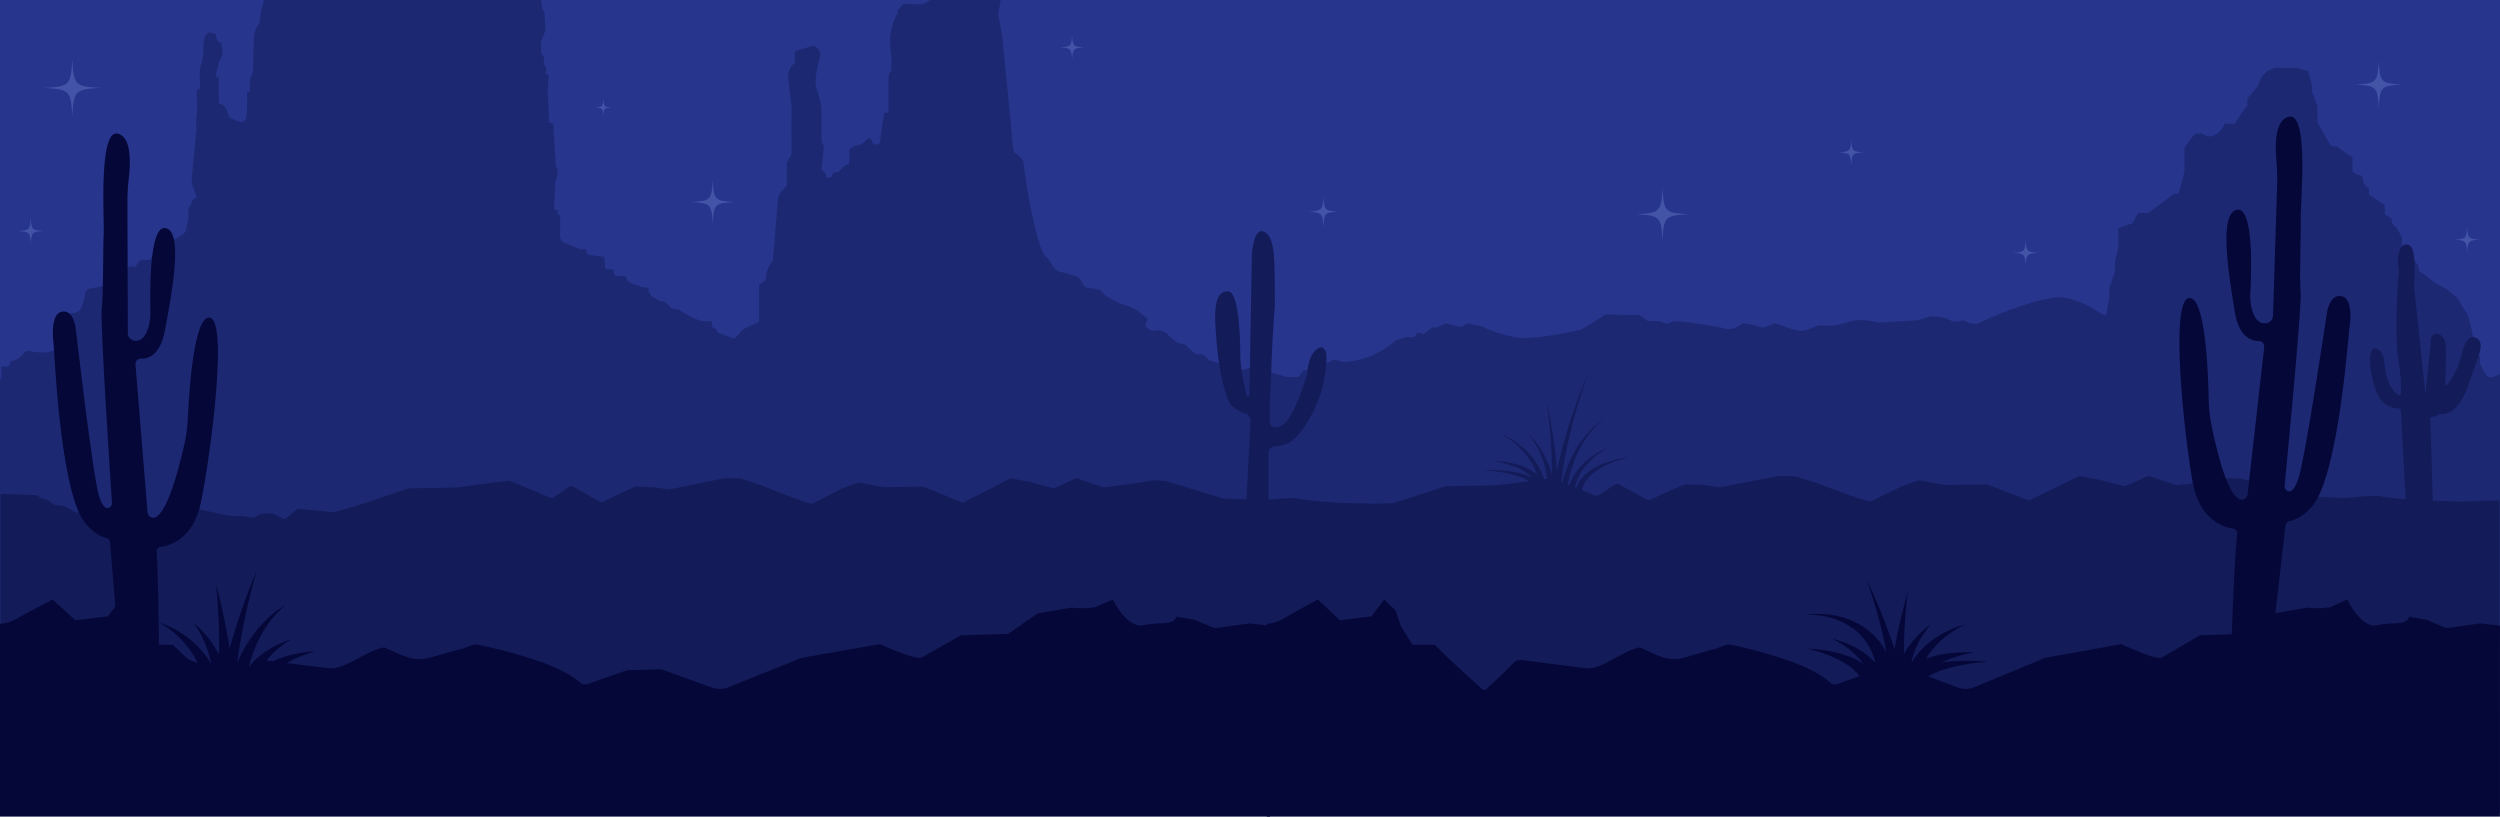 <?xml version="1.0" encoding="UTF-8"?>
<svg xmlns="http://www.w3.org/2000/svg" xmlns:xlink="http://www.w3.org/1999/xlink" id="Layer_1" viewBox="0 0 1920.67 627.43">
  <defs>
    <style>.cls-1{fill:none;}.cls-2{clip-path:url(#clippath);}.cls-3{fill:#040738;}.cls-4{fill:#131b59;}.cls-5{fill:#4354a7;}.cls-6{fill:#1c2872;}.cls-7{fill:#27358c;}.cls-8{clip-path:url(#clippath-1);}</style>
    <clipPath id="clippath">
      <rect class="cls-1" x="-.01" y="-.05" width="1920.82" height="625.27"></rect>
    </clipPath>
    <clipPath id="clippath-1">
      <rect class="cls-1" x="-33.22" y="-75.13" width="1967.74" height="702.51"></rect>
    </clipPath>
  </defs>
  <rect id="Rectangle_1931" class="cls-7" x="-.01" y="-.05" width="1920.82" height="624.34"></rect>
  <g id="Group_1163">
    <g id="Group_1169">
      <path id="Path_1800" class="cls-5" d="m564.38,155.21c-15.25-.86-15.95-1.56-16.82-16.81-.86,15.25-1.56,15.95-16.81,16.81,15.25.86,15.95,1.56,16.81,16.81.86-15.25,1.56-15.95,16.81-16.81"></path>
      <path id="Path_1801" class="cls-5" d="m470.23,82.58c-6.13-.35-6.4-.63-6.75-6.75-.35,6.13-.63,6.4-6.75,6.75,6.12.35,6.4.63,6.75,6.75.35-6.13.63-6.4,6.75-6.75"></path>
      <path id="Path_1802" class="cls-5" d="m77.33,67.54c-19.77-1.12-20.68-2.03-21.79-21.79-1.12,19.77-2.02,20.68-21.79,21.79,19.77,1.12,20.68,2.03,21.79,21.79,1.12-19.77,2.03-20.68,21.79-21.79"></path>
      <path id="Path_1803" class="cls-5" d="m1905.53,184.11c-9.16-.52-9.58-.94-10.1-10.1-.52,9.16-.94,9.58-10.1,10.1,9.16.52,9.58.94,10.1,10.1.52-9.16.94-9.58,10.1-10.1"></path>
      <path id="Path_1804" class="cls-5" d="m1845.51,64.96c-16.34-.92-17.09-1.67-18.01-18.01-.92,16.34-1.67,17.09-18.01,18.01,16.34.92,17.09,1.67,18.01,18.01.92-16.34,1.67-17.09,18.01-18.01"></path>
      <path id="Path_1805" class="cls-5" d="m1432.33,117.08c-9.16-.52-9.58-.94-10.1-10.1-.52,9.16-.94,9.58-10.1,10.1,9.16.52,9.58.94,10.1,10.1.52-9.16.94-9.58,10.1-10.1"></path>
      <path id="Path_1806" class="cls-5" d="m1566.39,194.21c-9.16-.52-9.58-.94-10.1-10.1-.52,9.16-.94,9.58-10.1,10.1,9.16.52,9.58.94,10.1,10.1.52-9.16.94-9.58,10.1-10.1"></path>
      <path id="Path_1807" class="cls-5" d="m33.73,177.48c-9.16-.52-9.58-.94-10.1-10.1-.52,9.16-.94,9.58-10.1,10.1,9.16.52,9.58.94,10.1,10.1.52-9.16.94-9.58,10.1-10.1"></path>
      <path id="Path_1808" class="cls-5" d="m1028.43,162.6c-10.64-.6-11.13-1.09-11.73-11.73-.6,10.64-1.09,11.13-11.73,11.73,10.64.6,11.13,1.09,11.73,11.73.6-10.64,1.09-11.13,11.73-11.73"></path>
      <path id="Path_1809" class="cls-5" d="m833.35,36.41c-8.83-.5-9.24-.9-9.73-9.73-.5,8.83-.9,9.24-9.73,9.73,8.83.5,9.24.9,9.73,9.73.5-8.83.9-9.24,9.73-9.73"></path>
      <path id="Path_1810" class="cls-5" d="m1297.42,164.59c-18.3-1.03-19.14-1.87-20.18-20.17-1.03,18.3-1.87,19.14-20.18,20.17,18.3,1.03,19.14,1.87,20.18,20.17,1.03-18.3,1.87-19.14,20.18-20.17"></path>
    </g>
  </g>
  <g class="cls-2">
    <g id="Group_1164">
      <path id="Path_1811" class="cls-6" d="m1914.99,289.74h-3.58l-3.15-4.21-2.94-6.3v-4.63l-3.78-6.73-2.52-13.88-2.94-11.77-4.69-7.15-2.88-5.47-8.41-7.15-4.63-2.52-4.63-2.52-6.3-5.05c-1.38-1.22-2.94-2.21-4.63-2.94-1.68-.42-2.1-5.47-2.1-5.47l-3.78-5.04v-5.05l-8.83-5.05v-6.73l-3.79-6.73-2.52-2.52c-2.52-2.51-1.26-4.2-1.26-4.2l-2.53-2.09-2.94-2.1v-6.73l-5.47-3.78-3.78-2.52-2.94-1.68v-5.04l-3.36-2.53-2.1-7.15-3.79-.84-3.36-2.52v-10.94l-5.47-3.36-6.3-4.63-4.63-.42-2.52-4.2-5.89-10.09-2.1-3.78v-12.61l-4.2-10.94v-5.04l-2.94-10.94-8.83-2.52h-16.4l-5.89,2.1-4.78,5.33-2.79,6.44-4.63,5.89-3.36,3.78v5.47l-4.63,5.89-5.05,7.98h-7.57l-2.1,3.79-3.78,3.78-4.2,2.1h-3.78l-3.75-2.1h-5.07l-3.36,3.78-5.04,7.15v18.08l-1.68,7.15-2.94,10.09h-3.37l-5.47,4.2-14.29,10.51h-7.81l-4.38,7.99-10.94,3.77v15.16l-2.52,10.51v7.57l-4.29,12.61v6.58l-2.53,14.78c-2.61-.98-5.09-2.26-7.4-3.82-8.83-6.09-25.28-12.5-34.7-9.76,0,0-23.45,3.67-56.05,19.48,0,0-3.65,1.84-11.55-2.42,0,0-6.41,2.42-10.68-.32-4.27-2.72-14.29-2.72-14.29-2.72l-9.76,3.04-30.46,1.82s-12.47-3.67-21.63-.92c-4.48,1.44-9.06,2.56-13.69,3.37l-10.65-.32s-8.53,3.66-12.5,4.26c-3.95.62-20.71-5.79-20.71-5.79l-9.72,3.38-7.01-2.14-8.23-1.52s-6.69,6.39-13.99,4.26c-7.3-2.12-27.71-4.87-27.71-4.87l-11.27-.92-5.16,2.14-6.41-2.14h-8.5l-6.41-4.57h-10.97l-14.92-.6s-17.66,11.25-18.58,11.55c-.92.32-36.24,8.94-51.46,6-8.65-1.58-17.05-4.31-24.97-8.12l-10.65-2.44-6.09,2.74-11.27-2.74-6.71,3.05h-3.34l-7.01,5.19-4.26-1.22-3.04,3.55h-6.08l-7.61,2.23s-17.06,16.44-40.51,16.74l-7.31-1.82-7.9,4.27-6.09,1.82-9.76,2.74-3.55,4.7h-8.92l-9.13-2.88-7.31-.9-4.89-4.57-14.92,3.04-7.39-1.42-.48-.36c-1.75-2.03-4.24-3.29-6.92-3.5-.71-.05-1.41-.17-2.1-.35l-4.77-1.4c-1.09-.32-2.06-.94-2.82-1.77-1.51-1.64-4.31-4.24-6.47-3.62-3.1.89-3.99-.89-3.99-.89l-5.89-5.52c-.79-.74-1.79-1.23-2.87-1.39l-2.61-.4c-.99-.15-1.91-.58-2.67-1.23l-4.85-4.15c-.14-.12-.27-.24-.4-.37l-1.46-1.46c-2.04-2.04-4.89-3.04-7.76-2.72l-3.46.38s-7.1-2.22-4.88-6.21,0-3.99,0-3.99l-7.1-5.76-5.32-2.66-9.32-3.1-9.32-5.32-4.43-4.43-6.65-1.33-2.5-.23c-1.49-.13-2.82-.99-3.55-2.3l-1.96-3.52c-.85-1.53-2.25-2.67-3.92-3.2l-7.17-2.28-3.96-.83c-2.84-.6-5.28-2.4-6.69-4.94l-2.18-3.64c-.9-1.36-2-2.58-3.26-3.63-7.39-6.75-16.75-66.7-16.75-70.86,0-4.43-5.76-7.55-7.1-8.88s-2.66-20.87-2.66-20.87l-6.65-67.92-3.1-17.31,3.1-18.2v-2.04c0-.34-.03-.67-.09-1-.56-2.88-3.34-4.77-6.22-4.22l-3,.58h-8.02s-12.87,2.2-14.21,2.2-14.2,4.43-14.65,6.21-10.65,6.21-10.65,6.21c-3.55,3.99-13.76,2.22-13.76,2.22h-5.32l-4.43,4.88v2.22s-2.66,3.55-4.88,12.43c-2.22,8.88,0,20.87,0,20.87v10.66c-1.43,1.72-2.22,3.89-2.22,6.13v26.72l-3.1-.44s-3.1,16.43-3.1,21.31-6.21,3.55-6.21,1.33-2.66-3.1-2.66-3.1l-5.76,4.88-5.32,1.33-3.99,2.66v11.1l-3.55,1.33-4.88,5.03s-4.43-.59-4.88,2.51c-.44,3.1-4.43,1.33-4.43,1.33,0-2.37-1.3-4.55-3.38-5.68l-.17-.09,1.77-18.2-1.77-3.55v-25.72c-.91-5.13-2.24-10.18-3.99-15.09-1.9-5.06.94-17.33,2.72-23.97.73-2.71-.24-5.6-2.47-7.32l-2.12-1.56-14.65,4.43v8.88l-1.43,1.43c-2.74,2.74-4.08,6.59-3.63,10.44l2.6,22.31-.2,19.53s.44,15.54,0,16.87c-1.04,2-2.23,3.93-3.55,5.76v18.2l-4.43,4.43-2.22,4.43-3.99,48.83c-3.42,3.71-5.32,8.58-5.32,13.63v.59l-5.32,4.43v27.97l-11.99,5.76-6.96,7.37-12.47-4.64s-1.27-1.27-1.27-2.11-3.38-2.32-3.38-2.32v-4.43h-6.97c-4.65,0-18.8-8.87-18.8-8.87-1.52-.42-3.08-.7-4.65-.85-1.48,0-2.96-2.53-2.96-2.53-2.11-1.27-2.11-2.96-4.86-2.96s-8.66-4.43-8.66-4.43l-1.9-3.38v-2.53s-3.8-.63-4.65-.63-6.12-2.11-6.76-2.11c-1.55-.71-3.04-1.55-4.43-2.53l-1.9-3.8h-7.6l-1.27-2.53v-2.32l-5.91-.63-1.05-1.9v-4.21l-.84-3.38s-4.65-.42-5.7-.42-7.6-1.69-7.6-1.69v-3.38l-5.07-.21s-11.61-5.07-12.25-5.07-2.96-3.38-2.96-3.38v-17.96l-1.9-.21v-3.59h-2.57c-.63,0,.63-16.05.63-16.05l.21-5.49,1.69-5.28v-4.22l-1.27-2.11-1.9-30.41v-2.75l-3.59-.85v-7.81l-.85-16.48.85-12.67h-2.74l.84-2.74-.42-2.96-1.48-2.32v-2.32l.21-2.53-2.32-3.8v-8.67l3.38-8.45-.85-14.57-1.69-1.9-2.12-17.32-1.9-4.01v-10.98l-4.22-1.27-2.96-1.9-7.39-.63-2.32-1.27-11.2-.21-2.74-.84h-6.97v-2.53s-1.05-4.01-2.53-4.86,0-2.96,1.06-4.01c.72-.85,1.23-1.87,1.48-2.96v-4.02s-.21-1.48-2.96-1.69c-2.74-.21-1.27-1.27-1.27-2.32v-3.59c0-1.48,1.27-.21,1.27-.21v-3.17c-2.67-.82-5.17-2.11-7.39-3.8-4.01-2.96-1.69-3.8-1.69-3.8l-3.8-4.01v-2.53h-4.86l-2.96,1.27h-20.28c-1.27,1.9-7.18,2.32-7.82,2.32h-6.12c-4.22,0-.21,1.06-1.27,1.27s-6.76,0-6.76,0c0,0-2.32,1.06-2.32,1.9s-17.74,0-17.74,0l-2.54,2.53-7.3,1.69h-3.89c-.64,0,0,3.59,0,3.59,1.42.22,2.7.98,3.59,2.11,1.48,1.9-2.96,2.11-2.96,2.11h-4.65v1.48h-19.43v2.11l-7.6,5.49v14.36c-5.91,5.91-24.5,8.87-24.5,8.87l-1.9,1.69c-.21,2.53-7.18,8.87-7.18,8.87v3.38l-2.75,1.48c-6.97,7.6-8.24,25.56-8.24,26.19s-3.17,2.75-4.01,8.66c-.85,5.91-.64,22.39-.85,26.4-.29,2.81-1.17,5.52-2.59,7.97v9.06l-2.19,1.87s.62,16.25-1.25,20.31-9.06-.31-9.06-.31c-3.44.31-4.69-5.31-4.69-5.31-1.56-6.87-6.56-6.56-6.56-6.56l-.31-21.25-2.19,1.56c1.25-12.19,5.31-17.81,5.31-18.75s-.63-10-1.56-8.75-3.44-2.81-3.44-5-2.81-1.88-4.37-2.5-5.31,1.25-5.31,10.31c.16,5.62-.68,11.23-2.5,16.56-.94,2.81,0,16.56,0,16.56-.62-1.56-2.81,1.56-2.81,1.56,0,0,.94,14.06,0,19.37-.59,2.89-.59,5.86,0,8.75,0,0-3.44,35-3.75,39.68-.31,4.69,3.75,11.87,3.75,13.44,0,.46-.19.65-.46.69-1.3.19-2.38,1.07-2.83,2.3l-1.08,2.95c-2.49,2.26-2.19,6.48-1.84,8.65.13.89.06,1.8-.22,2.66-.63,2.35-1.1,4.73-1.41,7.14-.21,1.54-.98,2.95-2.17,3.96-6.31,5.26-16.86,8.33-20.2,9.2-.05.01-.09.03-.14.05-.47.21-.68.75-.47,1.22.86,2,.3,4.32-1.37,5.71l-4.69,3.9h-5c-2.81,0-4.69,5-4.69,5h-5.32l-2.81,4.37-9.02,2.76c-1.18.33-2.1,1.24-2.43,2.42-1.44,5.86-10.1,6.39-10.1,6.39l-5.2.9c-2.23.38-3.95,2.15-4.27,4.39-.43,3.79-1.45,7.49-3.03,10.97-1.58,2.99-5.04,3.7-7.77,3.75-2.02.04-3.77,1.4-4.29,3.35-.2.82-.56,1.59-1.07,2.26-1.56,1.87-2.81,8.44-2.5,11.25,1.8,16.18-16.78,13.71-24.06,12.15-1.69-.33-3.41.36-4.41,1.76-2.48,3.42-6.22,5.71-10.39,6.36v1.12c0,1.47-1.19,2.66-2.66,2.66H.99v10.08l-2.23-1.51v204.71h1923.05v-207.93l-6.82,2.9Z"></path>
    </g>
  </g>
  <g class="cls-8">
    <g id="Group_1166">
      <path id="Path_1812" class="cls-3" d="m743.89,505.4c-.3-3.13,3.55-2.3,8.68-4.39,2.89-1.18,5.76-5.94,9.56-6.3,4.43-.43,13.82-1.08,17.17-.22,4.62,1.18,2.5,4.4,2.77,7.24.47,4.89-7.7,9.68-18.24,10.69-10.54,1.01-19.47-2.13-19.94-7.02"></path>
      <path id="Path_1813" class="cls-3" d="m687.89,506.28c.63-2.91,10.44-11.35,14.23-11.76,4.58-.49,7.72,5.64,16.76,7.59,3.26.7,18.32-2.1,21.18-1.09,11.63,4.1,12.65,11.11,11.54,16.26-1.39,6.43-15.91,8.75-32.43,5.18-16.53-3.56-32.67-9.76-31.28-16.18"></path>
      <path id="Path_1814" class="cls-4" d="m1920.27,384.44c-.13-.02-.26-.02-.39-.01-2.91.1-33.26,1.2-34.47.81s-17.01-.4-18.33-.4h-.18c-1.92-.13-34.69-2.08-37.59-3.56-2.81-1.41-26.95,1.31-26.95,1.31,0,0-32.56-1.17-32.81-1.21l-23.32-6.73-23.73-6.86c-.28-.05-9.84-.48-10.12-.44l-20.5,3.13c-.32.01-19.4,2.38-19.71,2.31l-21.01-7.02c-.31-.07-.62-.1-.93-.08l-17.6,7.85c-.35,0-20.18-5.03-20.47-5.08l-14.53-2.71c-.2,0-9.23,4.37-18.52,8.91-9.92,4.82-20.14,9.81-20.31,9.81l-25.76-9.81-6.41-2.46-31.51.42c-.21,0-.43-.02-.64-.05l-19.36-3.47c-.58-.11-1.18-.05-1.73.15l-13.14,4.78c-.05.01-.51.25-1.27.62-4.83,2.33-21.77,10.68-22.15,10.68-2.88-.05-20.44-6.46-31.75-10.68-5.59-2.11-9.64-3.68-9.64-3.68l-16.33-5.06c-.53-.18-12.27-.35-12.81-.23l-44.89,8.71c-.23,0-12.14-1.77-12.28-1.77-2.31-.1-12.49-.53-14.1-.53-2.28.69-4.5,1.54-6.65,2.56-6.86,2.91-16.91,7.51-20.13,9.17-.97.48-2.11.46-3.07-.05l-16.6-9.12-4.47-2.46c-1.07-.59-2.38-.54-3.41.12l-3.56,2.34-8.72,5.68c-.91.59-2.04.7-3.04.3l-15.08-5.98-17.79-7.07c-.4-.15-41.86,5.16-42.09,5.22l-40,.78-3.26,1.07-28.04,9.17s-4.3,1.26-9.54,2.78c-8.77.29-18.62.56-19.29.33-1.17-.4-16.17-.4-17.43-.4h-.17c-1.83-.13-32.98-2.08-35.75-3.56-2.68-1.41-25.62,1.31-25.62,1.31,0,0-30.96-1.17-31.19-1.21l-22.17-6.73-22.56-6.86c-.27-.05-9.35-.48-9.62-.45l-19.49,3.13c-.31.01-18.45,2.38-18.74,2.31l-19.98-7.02c-.29-.07-.59-.1-.89-.08l-16.74,7.85c-.33,0-19.19-5.03-19.46-5.08l-13.81-2.71c-.19,0-8.77,4.37-17.61,8.91-9.43,4.82-19.15,9.81-19.31,9.81l-24.49-9.81-6.1-2.46-29.96.42c-.2,0-.4-.02-.6-.05l-18.41-3.47c-.55-.11-1.12-.05-1.65.15l-12.49,4.78c-.05.01-.49.25-1.21.62-4.59,2.33-20.69,10.68-21.06,10.68-2.74-.05-19.44-6.46-30.19-10.68-5.31-2.11-9.17-3.68-9.17-3.68l-15.52-5.06c-.5-.18-11.67-.35-12.18-.23l-42.68,8.7c-.22,0-11.54-1.77-11.68-1.77-2.2-.1-11.87-.53-13.41-.53-2.17.69-4.29,1.54-6.33,2.56-6.52,2.91-16.08,7.51-19.14,9.17-.92.48-2.02.46-2.92-.05l-15.78-9.12-4.25-2.46c-1.01-.59-2.27-.54-3.24.12l-3.38,2.34-8.3,5.69c-.85.59-1.94.7-2.89.3l-14.33-5.98-16.92-7.07c-.39-.15-39.8,5.16-40.02,5.22l-38.04.78-3.1,1.07-26.67,9.17s-15.82,4.88-23.21,7.01c-2.07.59-3.47.98-3.68.98-.39,0-5.06-.44-10.47-.98-7.8-.76-17.18-1.69-17.61-1.69-.79.46-1.51,1.03-2.15,1.69-2.57,2.28-6.68,6.1-8.19,6.4-.23,0-8.36-4.45-8.57-4.45l-9.06.23-5.66,3.07-9.65-1.42c-6.95,1.43-21.21-2.71-21.42-2.74l-5.71-1.11-5.65-1.09c-.25-.01-18.61-2.83-19.02-2.83l-4.69,3.92-9.52,7.96-21.8-2.11c-1.13.12-2.24-.39-2.88-1.33-.56-.85-1.51-1.36-2.53-1.36h-8.24s-16.85-1.89-16.85-1.89l-.33-.03h-7.96c-.55,0-1.08-.15-1.54-.44l-1.33-.78-5.21-3.09c-.33-.19-.69-.32-1.07-.39l-7.6-1.24c-.51-.09-1-.3-1.4-.63-1.48-1.17-5.16-4-5.93-3.6-.76.37-4.58-1.83-6.12-2.77-.44-.26-.94-.4-1.45-.42l-26.09-.91c-.19,0-.38-.03-.57-.08v169.48h1082.92v-1.69h836.82v-162.74Z"></path>
      <path id="Path_1815" class="cls-4" d="m1184.53,363.47c-1.05-2.4-2.28-4.72-3.66-6.95-1.4-2.2-2.94-4.3-4.61-6.29-6.71-7.8-15.2-13.86-24.75-17.68,4.52,2.24,8.75,5.04,12.59,8.31,3.82,3.21,7.22,6.89,10.13,10.94,1.42,2.01,2.71,4.12,3.85,6.3,1.09,2.14,2.03,4.36,2.81,6.63-.88-.83-1.82-1.59-2.82-2.28-3.15-2.13-6.59-3.79-10.21-4.94-3.51-1.13-7.11-1.98-10.76-2.53-3.6-.57-7.24-.91-10.89-1,3.59.52,7.13,1.27,10.62,2.26,3.45.95,6.83,2.18,10.09,3.67,3.18,1.43,6.13,3.31,8.77,5.58.52.45,1.01.93,1.48,1.44-3.13-1.47-6.4-2.62-9.77-3.41-4.9-1.16-9.89-1.9-14.92-2.22-4.98-.35-9.98-.39-14.96-.1,4.96.14,9.91.6,14.82,1.37,4.87.73,9.66,1.87,14.34,3.41,4.57,1.43,8.86,3.65,12.65,6.57,1.58,1.29,2.95,2.82,4.06,4.54.05.67.09,1.35.12,2.02l.95-.08c.66,1.47,1.08,3.03,1.25,4.63l5.09-.76c-.45-2.29-1.3-4.48-2.5-6.48-.71-4.46-1.98-8.82-3.77-12.97"></path>
      <path id="Path_1816" class="cls-4" d="m1204.34,372.93c.46-2.81,1.08-5.6,1.77-8.38,1.43-5.56,3.36-10.98,5.76-16.19,2.39-5.25,5.37-10.21,8.88-14.79l2.7-3.4,3-3.15,1.51-1.57,1.65-1.42,3.32-2.85-3.52,2.6-1.77,1.3-1.63,1.46-3.27,2.96-2.99,3.24c-3.93,4.41-7.35,9.26-10.18,14.44-2.87,5.19-5.27,10.64-7.16,16.26-.93,2.82-1.79,5.67-2.49,8.57-.5,2-.92,3.99-1.27,6.04.27-3.15.57-6.29.97-9.43,1.24-9.27,2.81-18.53,4.84-27.72,2.03-9.19,4.35-18.34,6.99-27.43,2.63-9.08,5.54-18.12,8.85-27.04-3.82,8.76-7.22,17.66-10.39,26.63-3.17,8.97-6.02,18.05-8.58,27.2-1.97,7.04-3.68,14.14-5.17,21.29-.41-6.15-1.08-12.25-1.85-18.33-.76-5.91-1.68-11.8-2.69-17.66-1-5.86-2.11-11.71-3.36-17.52.83,5.88,1.5,11.78,2.09,17.69.59,5.9,1.07,11.81,1.4,17.73.39,7.15.62,14.32.47,21.43-.14-.56-.29-1.12-.44-1.67-.47-1.99-1.21-3.9-1.86-5.82-.36-.95-.78-1.88-1.16-2.81s-.81-1.86-1.27-2.76c-1.75-3.63-3.83-7.09-6.21-10.33-2.32-3.24-4.97-6.24-7.89-8.96,2.59,2.98,4.87,6.22,6.81,9.66,1.96,3.39,3.6,6.95,4.91,10.64.35.91.67,1.83.92,2.76s.57,1.85.81,2.79c.42,1.89.92,3.75,1.15,5.66.6,3.77.84,7.59.73,11.41l2.96-.05c-.09,1.1-.18,2.21-.3,3.3l1.76.14c-.79,5.8-1.4,11.63-1.76,17.5l6.43.11c.03-5.17.25-10.35.62-15.53l4.93.36c.17-2.81.5-5.6.98-8.37"></path>
      <path id="Path_1817" class="cls-4" d="m1210.82,370.94l1.08-2.68c1.53-3.6,3.57-6.96,6.06-9.98,2.52-3.09,5.37-5.89,8.5-8.35,3.16-2.51,6.58-4.67,10.2-6.45-3.83,1.4-7.5,3.21-10.94,5.4-3.5,2.2-6.74,4.77-9.67,7.68-3,2.95-5.56,6.32-7.6,9.99l-1.49,2.82-1.18,2.98c-.19.5-.41.99-.58,1.5l-.42,1.55-.83,3.12,5.08.79.44-2.81.22-1.42c.1-.46.25-.92.37-1.38l.76-2.77Z"></path>
      <path id="Path_1818" class="cls-4" d="m1239.2,353.74c-4.44,1.2-8.75,2.85-12.85,4.94-4.26,2.13-8.05,5.08-11.15,8.69-1.59,1.9-2.88,4.04-3.81,6.34-.91,2.35-1.47,4.83-1.64,7.35l5.14.09c-.05-2.01.2-4.01.74-5.95.59-1.97,1.48-3.83,2.65-5.52,2.51-3.52,5.69-6.51,9.36-8.79,3.77-2.39,7.77-4.38,11.95-5.94,4.21-1.62,8.55-2.89,12.96-3.82-4.52.51-8.99,1.37-13.37,2.59"></path>
      <path id="Path_1819" class="cls-4" d="m1014.37,266.87c-2.58.86-9.06,4.53-9.89,19.84,0,0-11.73,41.55-22.68,41.09,0,0-6,2.28-6.26-3.88s.27-24.88.79-30.6c.52-5.71,0-17.58,3.12-59.59-.26-31.73.78-50.68-7.82-55.48-8.6-4.79-9.9,16.44-9.9,19.41s-1.82,105.93-1.82,105.93c0,0-1.3,2.28-2.09-.23s-4.95-18.95-4.95-29.68-.52-48.86-9.12-49.77-10.43,10.28-10.17,20.55,2.09,46.57,11.2,65.29c2.87,3.61,6.77,6.27,11.18,7.64,2.68.61,4.63,2.93,4.76,5.68l-4.1,80.52h17.88v-55.73c.19-2.79,2.51-4.96,5.3-4.98,2.9-.28,5.76-.89,8.52-1.83,10.69-3.42,26.07-30.38,29.2-50.46,2.88-18.51,1.56-21.12-1.32-23.38-.51-.41-1.2-.53-1.82-.33"></path>
      <path id="Path_1820" class="cls-4" d="m1848.63,392.45l-4.14-77.25c-.16-.89-.99-1.51-1.89-1.41-4.02.06-13.73-1.46-18.26-16.53-5.79-19.28-4.04-30.97,1.25-29.5,5.28,1.48,5.93,8.51,5.93,8.51,0,0,1.05,21.9,11.23,27.15.77.4,1.77-.04,1.8-.77.24-8.93-.43-17.87-2.02-26.66-2.68-14.67-.66-55.31-.46-59.09,0-.18.03-.36.06-.53.76-3.78.91-7.65.44-11.47-.91-5.07-.37-18.07,7.14-17.01s4.91,25.25,5.01,30.26c.09,3.45.36,6.88.82,10.3.44,4.53,7.85,74.71,7.85,74.71.38-3.79.77-7.59,1.15-11.38.7-6.98,1.41-13.96,2.11-20.93.21-2.05.49-4.1.65-6.15.17-2.29-.12-4.93,1.56-6.92.57-.68,1.35-1.14,2.22-1.32,1.62-.18,3.25.34,4.47,1.42,3.38,2.71,3.25,5.87,3.52,9.37.35,4.49-.27,22.95-.47,28.38-.02.49.77.71,1.13.32,2.65-2.9,9.1-11.33,12.5-27.64,0,0,3.35-11.4,9.05-9.14,5.7,2.25,6.14,6.78.85,20.33-5.2,13.34-10.35,39.54-27.54,38.68-.54-.02-1.07.12-1.52.4-1.28.85-2.74,1.4-4.26,1.6-.87-.02-1.6.66-1.66,1.53l2.18,71.6-20.71-.88Z"></path>
      <path id="Path_1821" class="cls-3" d="m975.69,480.74v146.63H-.1v-148.08c8.58-.38,16.11-5.77,16.11-5.77l24.33-12.96,17.5,15.98,24.97-3.02,9.99-12.95,8.91,8.28,4.3,12.17,9.26,14.36h17.48c.48.46.95.92,1.44,1.36,11.5,11.09,23.31,21.52,35.21,31.83.69.77,1.62,1.26,2.64,1.4,1.03-.15,1.97-.68,2.64-1.48,6.28-5.65,12.62-11.21,18.61-17.4,1.36-1.71,3.13-3.05,5.14-3.91,1.35-.29,2.75-.3,4.1-.03,16.68,2.17,33.38,4.17,50.07,6.23,12.5,1.5,29.99-14.54,42.72-15.99,13.82,6.08,22.1,11.38,35.04,7.87,8.07-2.22,16.02-4.72,24.09-6.66,1.78-.53,3.53-1.15,5.24-1.86,2.86-1.07,5.95-2.03,7.79-1.36.04,0,2.43.47,6.44,1.36,14.44,3.17,28.67,7.21,42.62,12.1,16.78,6.05,25.36,12.22,29.08,15.47,1.5,1.42,3.66,1.9,5.62,1.24l30.59-10.65,26.18-.74,38.42,13.92c3.77,1.39,7.89,1.56,11.76.47l57.67-23.13,49.39-8.68,10.78-1.89s1.67.76,4.26,1.89c7.97,3.48,24.64,10.29,28.12,8.29l14.58-8.29,15.25-8.68,36.34-1.08,22.68-15.78,25.8-4.38c6.04.72,12.14.62,18.15-.3l13.65-5.94s11.02,22.67,23.76,19.73,22.34.89,25.34-6.52l13.71,2.36,15.53,6.46,26.8-3.67,15.68,1.8Z"></path>
      <path id="Path_1822" class="cls-3" d="m1920.62,480.74v146.63h-947.41v-148.08c8.34-.38,15.65-5.78,15.65-5.78l23.62-12.95,16.98,15.98,24.24-3.02,9.7-12.95,8.65,8.28,4.17,12.17,8.99,14.36h16.97c.46.46.92.92,1.4,1.36,11.16,11.09,22.63,21.52,34.19,31.83.89,1.4,2.74,1.82,4.15.94.4-.26.74-.6.98-1.02,6.1-5.65,12.26-11.21,18.07-17.4,1.31-1.7,3.02-3.05,4.99-3.91,1.31-.29,2.67-.3,3.99-.03,16.19,2.17,32.41,4.17,48.61,6.23,12.14,1.5,29.12-14.54,41.47-15.99,13.41,6.08,21.46,11.38,34.01,7.87,7.83-2.22,15.55-4.72,23.4-6.66,1.73-.53,3.43-1.15,5.09-1.86,2.78-1.07,5.77-2.03,7.56-1.36.03,0,2.36.47,6.26,1.36,14.03,3.18,27.85,7.22,41.38,12.1,16.29,6.05,24.62,12.22,28.23,15.47,1.43,1.42,3.54,1.9,5.45,1.24l29.7-10.66,25.42-.74,37.31,13.92c3.66,1.39,7.66,1.56,11.42.47l56.01-23.13,47.95-8.68,10.47-1.89s1.63.76,4.14,1.89c7.74,3.48,23.93,10.3,27.3,8.29l14.16-8.29,14.8-8.67,35.28-1.08,22.02-15.78,25.05-4.38c5.86.72,11.79.62,17.62-.3l13.26-5.94s10.7,22.67,23.07,19.73c12.36-2.93,21.69.89,24.6-6.52l13.3,2.35,15.08,6.46,26.01-3.67,15.22,1.81Z"></path>
      <path id="Path_1823" class="cls-3" d="m226.32,502.54c-5.47,1.14-10.81,2.86-15.92,5.12-3.46,1.57-6.74,3.53-9.77,5.82.67-1.15,1.39-2.27,2.18-3.36,2.68-3.8,5.77-7.3,9.23-10.41,3.54-3.22,7.42-6.05,11.56-8.44-9.56,2.83-18.39,7.69-25.9,14.25-2.38,2.06-4.57,4.34-6.53,6.8,1.24-4.9,2.8-9.71,4.69-14.4,2.5-6.29,5.72-12.27,9.58-17.82l3-4.15,3.37-3.88,1.71-1.94,1.88-1.77,3.79-3.57-4.34,2.9-2.18,1.46-2.03,1.66-4.07,3.37-3.76,3.72c-4.98,5.12-9.36,10.79-13.06,16.89-2.83,4.64-5.34,9.46-7.52,14.44.56-4.39,1.18-8.78,1.9-13.16,1.6-9.71,3.5-19.39,5.69-29.04,2.2-9.64,4.64-19.24,7.48-28.75-3.92,9.12-7.46,18.41-10.79,27.79-3.33,9.38-6.34,18.89-9.1,28.5-.34,1.2-.66,2.4-.99,3.61-.39-2.47-.79-4.94-1.22-7.4-1.23-7.02-2.64-13.99-4.14-20.92-1.5-6.93-3.14-13.83-4.94-20.67.67,7.04,1.15,14.09,1.53,21.14.38,7.05.63,14.08.7,21.1.03,3.85.02,7.69-.04,11.53-.43-.85-.89-1.68-1.37-2.5-2.4-4.27-5.18-8.3-8.32-12.06-3.04-3.71-6.44-7.09-10.17-10.11,2.83,3.74,5.27,7.75,7.29,11.99,2.02,4.13,3.65,8.43,4.88,12.86.33,1.08.62,2.17.84,3.28s.5,2.19.71,3.29c.01.08.03.17.04.25-.89-1.5-1.81-2.96-2.78-4.39-1.84-2.62-3.86-5.11-6.04-7.46-4.29-4.56-9.14-8.55-14.43-11.9-5.14-3.31-10.67-5.96-16.46-7.91,5.21,2.94,10.03,6.51,14.36,10.63,4.25,3.99,7.98,8.5,11.11,13.41,1.42,2.27,2.69,4.63,3.8,7.06-2.95-1.35-6.01-2.43-9.15-3.22-4.36-1.08-8.8-1.81-13.28-2.17-4.37-.38-8.76-.47-13.14-.26,4.21.93,8.36,2.13,12.41,3.61,3.96,1.42,7.8,3.16,11.48,5.2.3.17.58.34.86.51-5.68-.99-11.44-1.52-17.21-1.59-5.97-.11-11.94.17-17.87.84,5.88.48,11.72,1.35,17.49,2.58,5.67,1.17,11.22,2.82,16.61,4.94,5.08,1.9,9.77,4.7,13.84,8.26,1.07,1.02,2.03,2.16,2.87,3.38.01.8.02,1.61,0,2.41l1.33-.1c.84,1.81,1.29,3.78,1.32,5.77l8.49-1.26c-.75,5.19-1.35,10.43-1.82,15.71l13.75.27c-.17-6.09-.12-12.23.13-18.4l7.97.58v-.62l13.71.24c-.22-2.01-.15-4.03.22-6.02.44-2.09,1.21-4.1,2.28-5.95,2.51-4.13,5.85-7.71,9.79-10.51,4.22-3.07,8.76-5.68,13.53-7.8,4.88-2.21,9.93-4.03,15.1-5.44-5.44.29-10.85,1.02-16.17,2.17m-212.67-5.87l.26.04c-.13.72-.24,1.45-.33,2.18,0-.7.04-1.45.07-2.22"></path>
      <path id="Path_1824" class="cls-3" d="m1509.4,507.68c-5.89.01-11.78.42-17.61,1.22l-.31.05c.33-.16.66-.31,1-.47,3.77-1.69,7.65-3.13,11.61-4.3,4.03-1.22,8.11-2.21,12.25-2.99-4.25-.19-8.51-.15-12.76.12-4.32.25-8.62.8-12.87,1.63-3.8.72-7.51,1.83-11.07,3.31.13-.22.25-.44.38-.66,1.31-2.24,2.8-4.37,4.44-6.38,3.39-4.13,7.26-7.84,11.54-11.05,4.34-3.33,9.02-6.18,13.96-8.51-5.37,1.46-10.57,3.49-15.51,6.05-5.08,2.57-9.83,5.74-14.15,9.44-2.22,1.9-4.28,3.97-6.18,6.18-1.96,2.25-3.7,4.68-5.22,7.24-.17.28-.33.57-.49.85l.13-.63c.21-.94.38-1.9.61-2.85.54-1.87,1.05-3.78,1.79-5.62,1.41-3.77,3.17-7.4,5.27-10.83,2.13-3.52,4.61-6.82,7.4-9.85-3.49,2.35-6.73,5.05-9.69,8.05-3.03,3.05-5.76,6.38-8.15,9.95-1.09,1.6-2.09,3.26-3.01,4.96-.05-3.93,0-7.88.1-11.84.17-5.94.54-11.9,1-17.86.46-5.96,1.06-11.92,1.83-17.87-1.72,5.75-3.26,11.56-4.7,17.41-1.44,5.85-2.77,11.73-3.91,17.68-.56,2.96-1.1,5.91-1.58,8.9-.61-2.01-1.25-4.01-1.91-6-2.71-8.12-5.69-16.12-8.93-24-3.25-7.87-6.73-15.64-10.55-23.21,2.94,7.96,5.48,16.04,7.8,24.17s4.33,16.32,6.06,24.55c.5,2.38.95,4.76,1.38,7.15-2.23-4.74-5.24-9.08-8.9-12.82-2.93-3-6.19-5.65-9.72-7.9-3.97-2.43-8.21-4.39-12.63-5.84-9.06-3.25-20.21-4.15-31.53-2.98,10.68-.03,20.55,1.79,28.11,5.49,3.67,1.65,7.13,3.73,10.32,6.18,2.78,2.25,5.3,4.82,7.49,7.64,3.94,5.03,6.68,10.89,8,17.15.03.18.06.36.09.54-2.5-2.77-5.28-5.27-8.32-7.44-3.77-2.67-7.8-4.94-12.04-6.78-4.12-1.82-8.4-3.26-12.78-4.29,3.98,1.91,7.78,4.19,11.34,6.82,3.49,2.53,6.71,5.41,9.61,8.6,1.21,1.36,2.34,2.78,3.39,4.26-3.91-2.8-8.22-5.01-12.78-6.54-4.98-1.72-10.1-3.01-15.3-3.86-5.1-.86-10.25-1.4-15.42-1.59,4.98,1.15,9.88,2.62,14.67,4.4,4.71,1.72,9.27,3.83,13.62,6.33,4.12,2.28,7.8,5.27,10.86,8.84,1.28,1.58,2.27,3.38,2.93,5.31.56,1.72.75,3.55.57,5.35l11.63-.25c-.06-.6-.15-1.2-.26-1.8l1.89-.35c2.88.4,5.73.99,8.52,1.78.34,5.37.46,10.72.33,16.01l11.63-.27c-.41-4.56-.99-9.08-1.72-13.54l8.48,1.5c.09-1.77.65-3.49,1.63-4.97l1.07.1c0-.53.02-1.07.04-1.6,1.24-1.43,2.66-2.7,4.23-3.78,4.53-2.99,9.48-5.3,14.68-6.85,5.43-1.7,10.97-3.03,16.58-3.99,5.67-1.01,11.4-1.72,17.15-2.13-5.79-.56-11.6-.81-17.41-.77"></path>
      <path id="Path_1825" class="cls-3" d="m122.26,545.76s.32-88.26-1.94-122.12c-.12-1.71,1.12-3.23,2.82-3.44,7.29-.89,25.48-5.98,31.34-34.74,7.39-36.27,21.14-140.3,6.4-141.48-11.93-.96-15.63,56.21-16.61,78-.28,6.27-1.11,12.5-2.47,18.62-4.34,19.51-14.61,59.58-25.2,57.1-1.77-.58-3.04-2.15-3.24-4.01l-9.28-113.72c-.19-2.25,1.47-4.23,3.72-4.42.16-.01.32-.02.48-.01,5.67.19,14.96-2.7,18.54-22.21,5.32-28.93,14.34-75.99.11-78.16-12.37-1.88-11.74,49.93-11.37,63.49.13,3.63-.22,7.25-1.02,10.79-1.44,6.15-4.67,13.59-11.76,12.22-2.7-.59-4.62-3-4.58-5.76l-.3-100.26c-.04-6.37.32-12.73,1.06-19.05,1.33-11.15,2.24-31.56-8.58-33.99-14.98-3.36-10.09,68.48-10.7,77.32s-.17,47.19-1.54,57.5c-1.28,9.62,6.78,132.56,7.85,148.77.15,1.64-.73,3.2-2.2,3.92-1.97.89-4.93.04-7.76-9.18-4.83-15.8-17.99-129.54-17.99-129.54,0,0-1.77-13.79-10.64-11.95s-6.69,21.54-6.24,24.49,4.57,107.72,22.53,135.5c0,0,7.83,11.71,17.86,13.75,1.65.35,2.87,1.74,3,3.42l10.68,128.79,27.03.38Z"></path>
      <path id="Path_1826" class="cls-3" d="m1713.25,531.69s2.18-88.24,5.47-122.01c.16-1.74-1.09-3.29-2.82-3.51-7.49-1.09-26.11-6.7-31.34-35.62-6.59-36.47-17.81-140.84-2.58-141.6,12.33-.62,14.52,56.64,14.91,78.44.11,6.27.79,12.53,2.02,18.68,3.92,19.62,13.37,59.97,24.37,57.79,1.82-.51,3.18-2.04,3.46-3.91l12.8-113.41c.23-2.27-1.44-4.3-3.71-4.53-.16-.02-.33-.02-.49-.02-5.85.03-15.35-3.13-18.49-22.72-4.66-29.07-12.62-76.37,2.11-78.13,12.8-1.53,10.69,50.24,9.91,63.79-.23,3.62.02,7.26.75,10.82,1.31,6.19,4.43,13.71,11.78,12.54,2.76-.47,4.8-2.83,4.88-5.63l3.16-100.22c.22-6.36.03-12.73-.55-19.07-1.06-11.18-1.41-31.61,9.82-33.73,15.55-2.94,8.46,68.73,8.85,77.59.38,8.86-1.16,47.17-.04,57.51,1.05,9.65-10.77,132.31-12.33,148.49-.18,1.65.68,3.24,2.17,3.97,2.01.94,5.08.17,8.26-8.96,5.45-15.65,22.25-128.97,22.25-128.97,0,0,2.22-13.73,11.32-11.64,9.1,2.09,6.29,21.72,5.74,24.66s-7.79,107.55-27.09,134.81c0,0-8.41,11.48-18.81,13.24-1.68.28-2.98,1.63-3.19,3.33l-14.67,128.43-27.91-.39Z"></path>
    </g>
  </g>
  <g id="Rectangle_1936">
    <polyline class="cls-1" points="1922.46 -2.3 1922.46 627.38 .89 627.38 .89 -2.3"></polyline>
  </g>
</svg>
